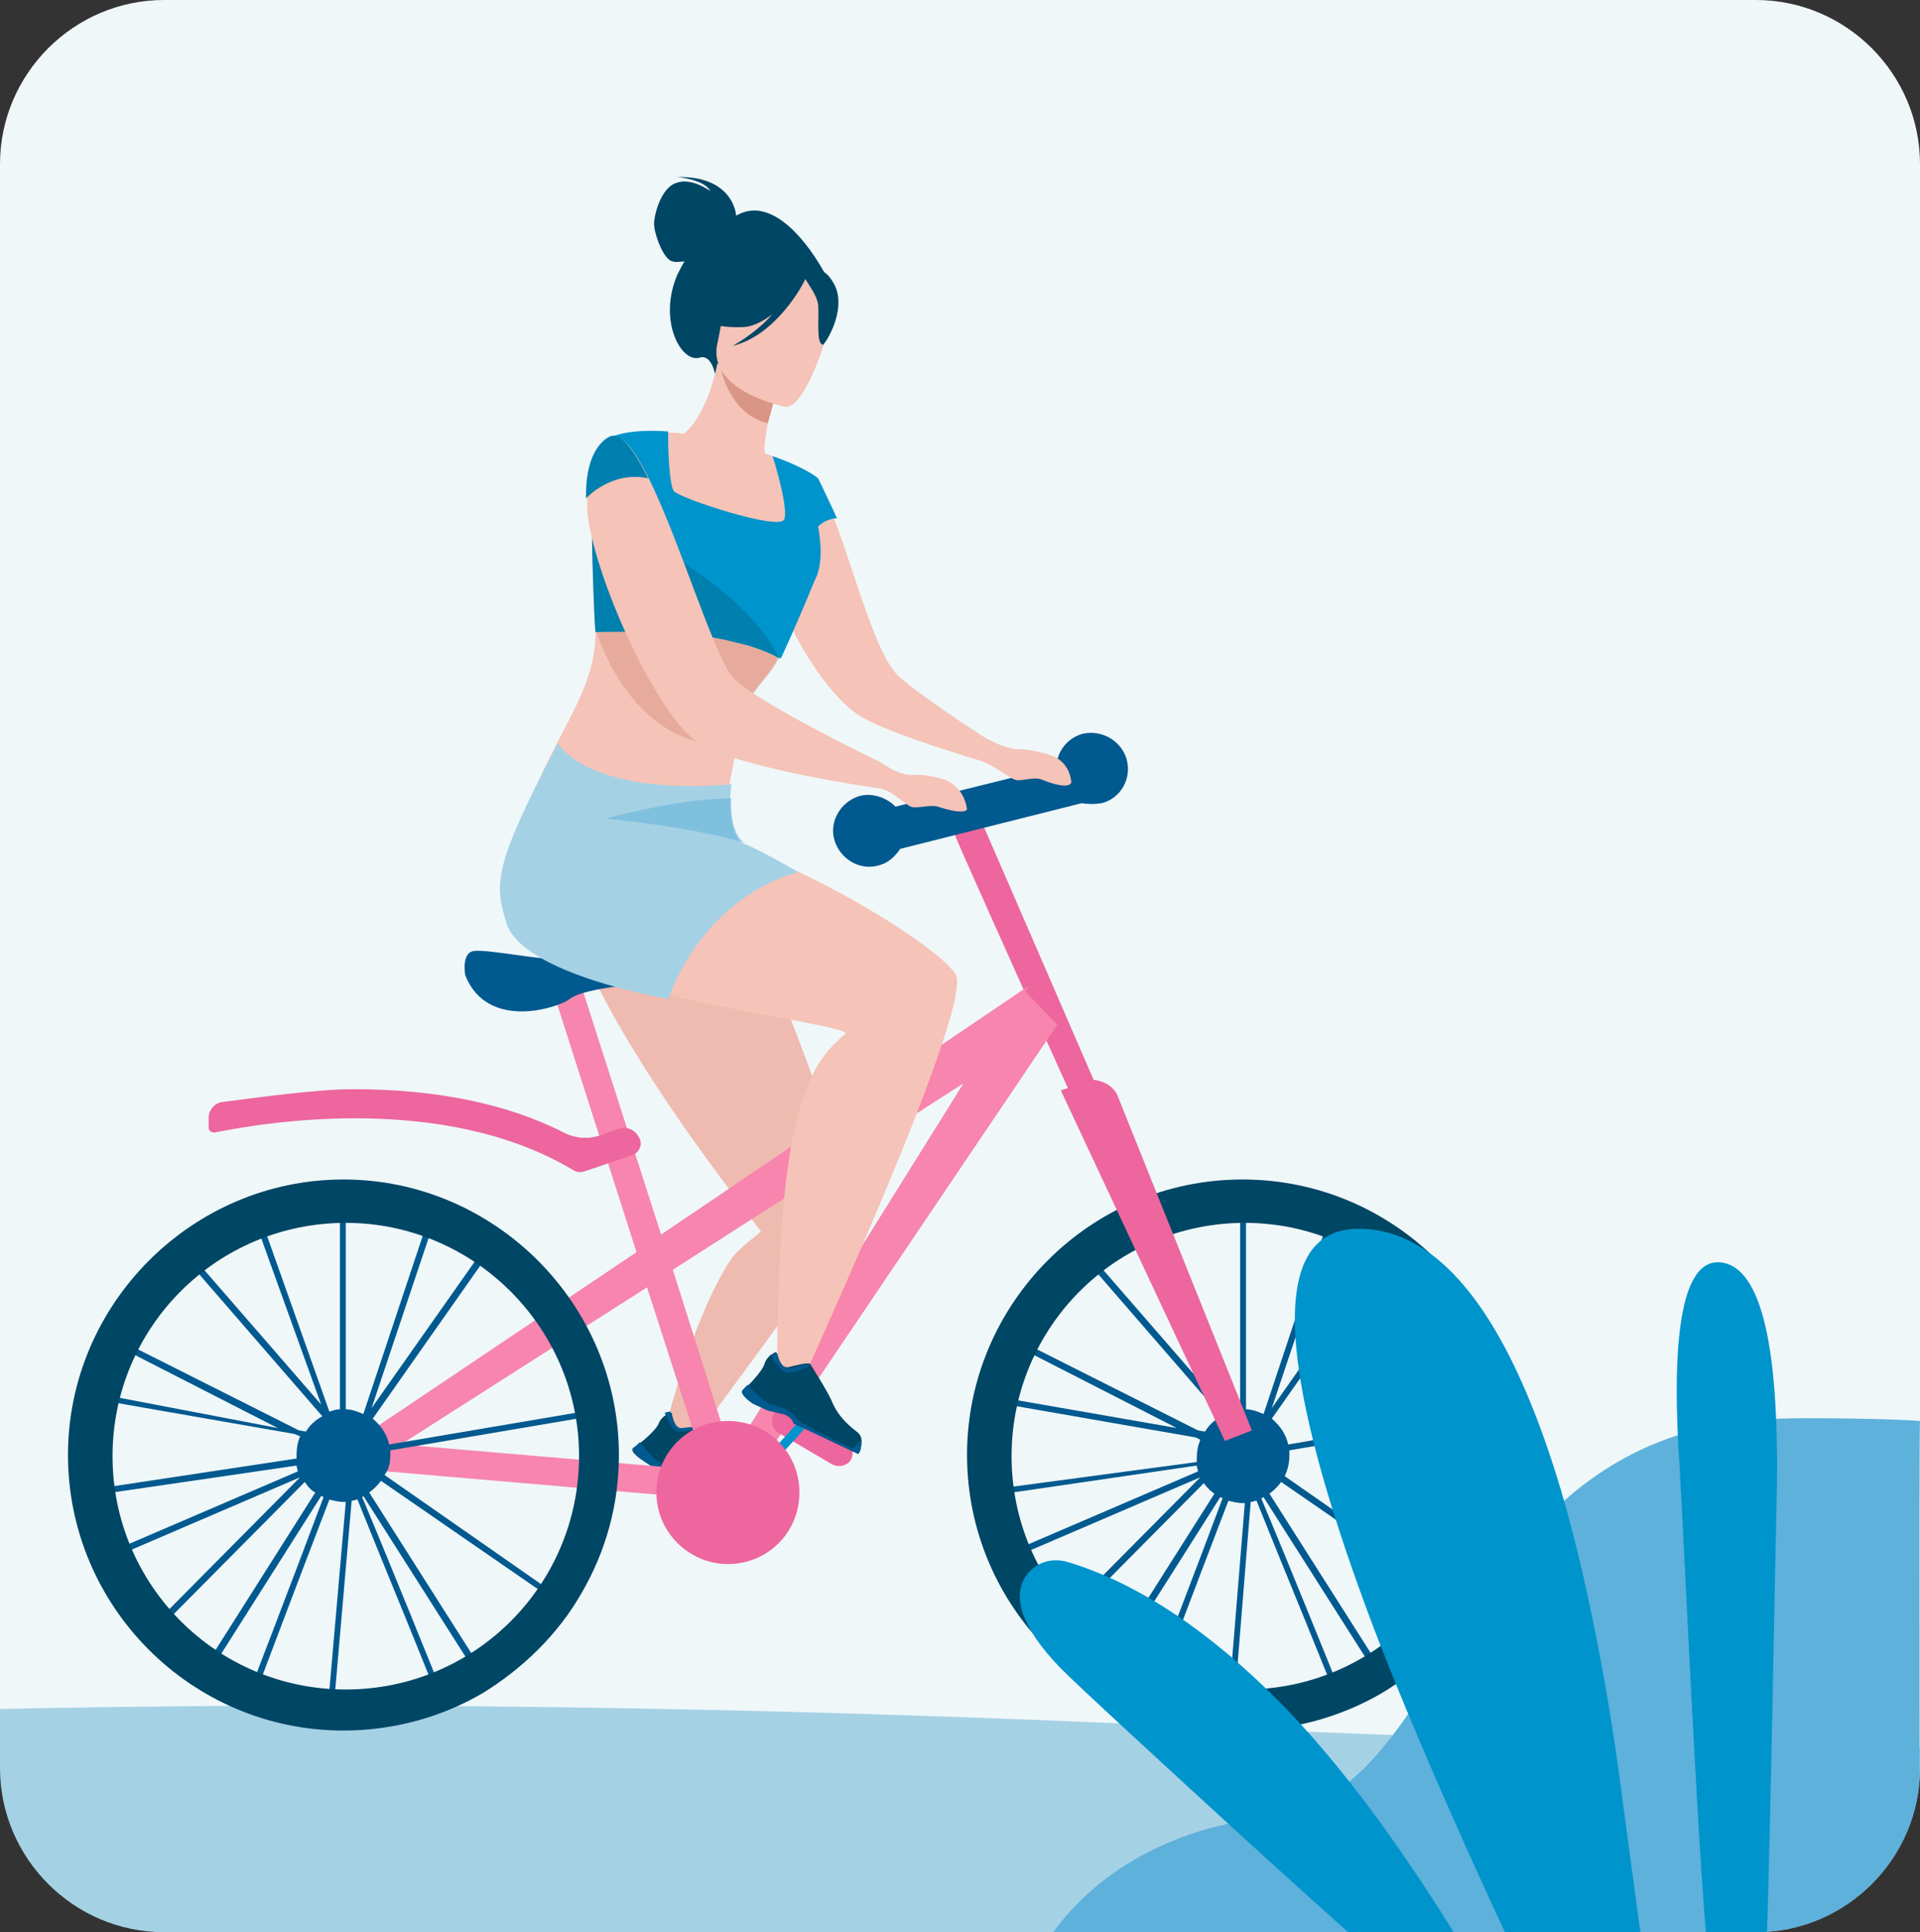 <?xml version="1.0" encoding="utf-8"?>
<!-- Generator: Adobe Illustrator 25.2.0, SVG Export Plug-In . SVG Version: 6.00 Build 0)  -->
<svg version="1.1" id="Layer_1" xmlns="http://www.w3.org/2000/svg" xmlns:xlink="http://www.w3.org/1999/xlink" x="0px" y="0px"
	 viewBox="0 0 163.8 164.8" style="enable-background:new 0 0 163.8 164.8;" xml:space="preserve">
<rect x="0" y="0" width="163.8" height="164.8" fill="#333333" stroke="none"/>
<style type="text/css">
	.st0{fill:#EFF7F9;}
	.st1{clip-path:url(#SVGID_2_);}
	.st2{fill:#A5D1E5;}
	.st3{fill:#00598F;}
	.st4{fill:#004665;}
	.st5{fill:#ED669D;}
	.st6{fill:#EFBAAF;}
	.st7{fill:#F785AD;}
	.st8{fill:#0094CC;}
	.st9{fill:#F5C3B7;}
	.st10{opacity:0.53;fill:#D99586;enable-background:new    ;}
	.st11{fill:#D99586;}
	.st12{fill:#0080AF;}
	.st13{opacity:0.5;fill:#5DB1DB;enable-background:new    ;}
	.st14{fill:#5DB1DB;}
</style>
<g id="Layer_2_1_">
</g>
<g id="Layer_1_1_">
	<path class="st0" d="M149.8,163.8H14c-7.7,0-14-6.3-14-14V14C0,6.3,6.3,0,14,0h135.8c7.7,0,14,6.3,14,14v135.8
		C163.8,157.5,157.5,163.8,149.8,163.8z"/>
	<g>
		<g>
			<g>
				<defs>
					<path id="SVGID_1_" d="M149.8,164.8H14c-7.7,0-14-6.3-14-14V15C0,7.3,6.3,1,14,1h135.8c7.7,0,14,6.3,14,14v135.8
						C163.8,158.5,157.5,164.8,149.8,164.8z"/>
				</defs>
				<clipPath id="SVGID_2_">
					<use xlink:href="#SVGID_1_"  style="overflow:visible;"/>
				</clipPath>
				<g class="st1">
					<g>
						<path class="st2" d="M-1.9,145.8c31.4-0.7,66.2-0.3,104.3,1.5c25.9,1.2,50.7,1.8,74.3,1.7l2.4,19.6l-181-0.7L-1.9,145.8z"/>
						<g>
							<g>
								<path class="st3" d="M110,124.1c0-0.1,0-0.3,0-0.4l17.1-2.9l-0.1-0.5l-17.1,2.9c-0.2-0.9-0.7-1.6-1.4-2.2l10.4-14.8
									l-0.4-0.3l-10,14.2l5.4-16.1l-0.5-0.2l-5.6,16.8c-0.5-0.2-1-0.4-1.5-0.4v-17.9h-0.5v17.9c-0.3,0-0.6,0.1-0.9,0.2l-5.6-15.5
									l-0.5,0.2l5.3,14.7l-10.6-12.2l-0.4,0.4l11.1,12.8c-0.6,0.3-1.1,0.8-1.4,1.3l-0.6-0.1l-15.5-7.8l-0.2,0.5l13.9,7.1
									l-15.5-2.7l-0.1,0.5l17.2,3l0.4,0.2c-0.2,0.5-0.3,1-0.3,1.6c0,0.1,0,0.2,0,0.3L84.9,127l0.1,0.5l17.1-2.5
									c0,0.2,0.1,0.3,0.1,0.5l-15.6,6.7l0.2,0.5l15.6-6.7c0,0,0,0,0,0l-12.3,12.4l0.4,0.4l12.2-12.3c0.2,0.3,0.6,0.7,0.9,0.9
									l-9,14.2l0.5,0.3l9-14.2c0.1,0,0.2,0.1,0.2,0.1c-2.2,5.9-6.4,16.8-6.5,17.1l0.5,0.2c0.1-0.3,3.7-9.8,6.5-17.1
									c0.4,0.1,0.8,0.2,1.2,0.2c0.1,0,0.1,0,0.2,0l-1.4,17.2l0.5,0l1.4-17.3c0.2,0,0.3-0.1,0.5-0.1c2.8,7,6.6,16.1,6.6,16.4
									l0.5-0.2c-0.1-0.3-4.3-10.7-6.7-16.4c0.1,0,0.1-0.1,0.2-0.1l9.6,15.1l0.5-0.3l-9.6-15.1c0.4-0.3,0.7-0.6,1-1l14.2,9.8
									l0.3-0.4l-14.2-9.9C109.9,125.3,110,124.7,110,124.1z"/>
								<g>
									<path class="st4" d="M106,147.6c-13,0-23.5-10.6-23.5-23.5S93,100.6,106,100.6s23.5,10.6,23.5,23.5c0,4.2-1.1,8.2-3.2,11.8
										c-2,3.5-4.9,6.4-8.4,8.5C114.3,146.5,110.2,147.6,106,147.6z M106,103.8c-11.2,0-20.3,9.1-20.3,20.3s9.1,20.3,20.3,20.3
										c3.6,0,7.2-1,10.2-2.8c3-1.8,5.5-4.3,7.3-7.3c1.8-3.1,2.7-6.6,2.7-10.2C126.2,112.9,117.2,103.8,106,103.8z"/>
								</g>
								<g>
									<path class="st4" d="M106.2,144.9c-11.4,0-20.7-9.3-20.7-20.7c0-11.4,9.3-20.7,20.7-20.7c11.4,0,20.7,9.3,20.7,20.7
										C126.9,135.7,117.6,144.9,106.2,144.9z M106.2,104.3c-11,0-19.9,8.9-19.9,19.9s8.9,19.9,19.9,19.9s19.9-8.9,19.9-19.9
										S117.1,104.3,106.2,104.3z"/>
								</g>
							</g>
							<path class="st5" d="M95.4,93.6c-0.3-0.9-1.2-1.4-2.1-1.5C83.2,68.8,83.1,68.6,83,68.4l-1.5,2.9c-0.1-0.1,5.5,12.4,9.6,21.5
								L90.5,93l14,29.9l2.3-0.9L95.4,93.6z"/>
							<path class="st4" d="M62.8,18.4c0-0.3-0.4-3.4-5-3.3c0,0,2.3,0.2,2.8,1.2c0,0-1.6-1.2-2.9-0.7c-1.3,0.4-1.9,2.7-1.9,3.5
								s0.8,3.1,1.6,3.2c0.3,0.1,0.7,0,1,0c-0.2,0.3-0.4,0.7-0.6,1.1c-1.7,3.9,0.3,7.6,1.9,7.1c1-0.3,1.3,1.4,1.3,1.4l9.5-8.3
								C70.5,23.5,66.7,16.1,62.8,18.4z"/>
							<path class="st6" d="M59.5,68.8c0,0,1.8,3.7,4,8.7c2.5,5.7,5.6,13.1,7.4,19.2c1,3.2,1.6,6,1.6,8c0,0.7-2.6,3.4-3.3,4.4
								c-4.7,6.6-11.2,15.3-11.2,15.3l-1.8-0.4c0,0,2.5-11,6.1-16.5c0.7-1.1,2.7-2.4,2.6-2.5l0,0c-0.3-0.4-1.1-1.4-2.1-2.8
								c-2.9-3.8-8-10.8-11.4-17.3c-0.2-0.4-0.4-0.8-0.6-1.2c-1.8-3.6-3-7-2.8-9.5L59.5,68.8z"/>
							<g>
								<path class="st4" d="M54.6,124.4l1.2,0.8c0.5,0.2,0.8,0.3,1.3,0.5c0.7,0.3,0.8,0.8,0.8,0.9c0,0,0,0,0,0l5.2,3.3
									c0.2-0.1,0.4-0.6,0.5-1c0-0.3,0-0.5-0.2-0.8c-0.5-0.5-1.4-1.3-1.8-2.8c-0.2-0.8-1.5-3.5-1.5-3.5l0,0c0,0-0.3-0.1-1.8,0.1
									c-0.8,0.1-1-1.4-1-1.4s-0.2,0-0.5,0.2c-0.2,0.1-0.5,0.4-0.6,0.7c-0.2,0.5-1,1.2-1.6,1.7c-0.3,0.3-0.6,0.5-0.6,0.5
									S53.7,123.7,54.6,124.4z"/>
								<path class="st3" d="M56.7,120.5c0.2,0.4,0.5,1.2,0.9,1.5c0.5,0.4,2.4-0.3,2.4-0.3l0,0c0,0-0.3-0.1-1.8,0.1
									c-0.8,0.1-1-1.4-1-1.4S57,120.4,56.7,120.5z"/>
								<path class="st3" d="M54.6,124.4l1.2,0.8c0.5,0.2,0.8,0.3,1.3,0.5c0.7,0.3,0.8,0.8,0.8,0.9c0,0,0,0,0,0l5.2,3.3
									c0.2-0.1,0.4-0.6,0.5-1c-0.1-0.2-0.6,0.5-0.7,0.5s-4.2-2.6-4.3-2.9c-0.1-0.3-0.7-1.1-1.8-1.5c-1-0.3-1.9-1.7-2.2-2
									c-0.3,0.3-0.6,0.5-0.6,0.5S53.7,123.7,54.6,124.4z"/>
							</g>
							<path class="st7" d="M90.2,87.4l-2.7-2.8l0.2-0.5l-0.4,0.3l0,0l0,0l-30.9,20.9l-6.9-21.5l-2.3,0.8l7.1,22.2L27.2,125
								l32.6,2.8l0.2-2.4l-25.8-2.2l21-13.4l5.8,18l2.3-0.8l-0.7-2.1l1.6,1L90.2,87.4z M57.4,108.3l24.8-15.9l-19.8,31.7L57.4,108.3
								z"/>
							<path class="st3" d="M96.1,64.7c-0.5-1.6-2.2-2.5-3.8-2.1c-1.3,0.4-2.1,1.5-2.2,2.8l-13.7,3.4c-0.8-0.8-2-1.2-3.1-0.9
								c-1.6,0.5-2.6,2.2-2.1,3.8c0.5,1.6,2.2,2.6,3.8,2.1c0.8-0.2,1.4-0.8,1.8-1.4l15.5-3.9c0.5,0.1,1.1,0.1,1.7,0
								C95.6,68.1,96.6,66.4,96.1,64.7z"/>
							<path class="st5" d="M67.6,120.2l4.6,2.7c0.5,0.3,0.7,1,0.4,1.6l0,0c-0.3,0.5-1,0.7-1.6,0.4l-4.6-2.7c-0.5-0.3-0.7-1-0.4-1.6
								l0,0C66.4,120,67.1,119.8,67.6,120.2z"/>
							<g>
								<polygon class="st8" points="68.6,121.9 62.8,128.3 62.2,127.8 68,121.4 								"/>
							</g>
							<path class="st5" d="M54.6,97.2c-0.3-0.8-1.1-1.2-1.9-0.9l-1.4,0.5c-1.1,0.4-2.2,0.3-3.2-0.2c-4.9-2.5-11-3.7-17.9-3.7
								c-0.1,0-0.2,0-0.2,0c-3.1,0-8.7,0.8-11.1,1.1c-0.6,0.1-1.1,0.7-1.1,1.3v0.9c0,0.2,0.2,0.4,0.5,0.4h0
								c4.4-0.9,19.6-3.4,30.6,3.2c0.3,0.2,0.7,0.2,1,0.1l4.1-1.4C54.5,98.3,54.8,97.7,54.6,97.2z"/>
							<path class="st3" d="M39.7,83.2c0,0-0.4-2,0.8-2.1c1.3-0.1,5.8,0.8,7.1,0.7s7.6-1.2,8.7-0.1c1.1,1.1,0.7,2-1.6,2.2
								c-2.2,0.2-5.2,0.6-6.1,1.3C47.8,85.9,41.6,88,39.7,83.2z"/>
							<path class="st5" d="M56,127.3c0-3.4,2.7-6.1,6.1-6.1s6.1,2.7,6.1,6.1s-2.7,6.1-6.1,6.1C58.8,133.4,56,130.7,56,127.3z"/>
							<g>
								<path class="st3" d="M33.3,124.1c0-0.1,0-0.3,0-0.4l17.1-2.9l-0.1-0.5l-17.1,2.9c-0.2-0.9-0.7-1.6-1.4-2.2l10.4-14.8
									l-0.5-0.3l-10,14.2l5.4-16.1l-0.5-0.2l-5.6,16.8c-0.5-0.2-1-0.4-1.5-0.4v-17.9H29v17.9c-0.3,0-0.6,0.1-0.9,0.2l-5.5-15.5
									l-0.5,0.2l5.3,14.7l-10.6-12.2l-0.4,0.4l11.1,12.8c-0.6,0.3-1.1,0.8-1.4,1.3l-0.6-0.1l-15.5-7.8l-0.2,0.5l13.9,7.1L8,118.8
									l-0.1,0.5l17.2,3l0.5,0.2c-0.2,0.5-0.3,1-0.3,1.6c0,0.1,0,0.2,0,0.3L8.1,127l0.1,0.5l17.1-2.5c0,0.2,0.1,0.3,0.1,0.5
									l-15.6,6.7l0.2,0.5l15.6-6.7c0,0,0,0,0,0l-12.3,12.4l0.4,0.4L26,126.4c0.2,0.3,0.5,0.7,0.9,0.9l-9,14.2l0.5,0.3l9-14.2
									c0.1,0,0.2,0.1,0.2,0.1c-2.2,5.9-6.4,16.8-6.5,17.1l0.5,0.2c0.1-0.3,3.7-9.8,6.5-17.1c0.4,0.1,0.8,0.2,1.2,0.2
									c0.1,0,0.1,0,0.2,0L28,145.3l0.5,0L30,128c0.2,0,0.3-0.1,0.5-0.1c2.8,7,6.6,16.1,6.6,16.4l0.5-0.2
									c-0.1-0.3-4.3-10.7-6.7-16.4c0,0,0.1-0.1,0.1-0.1l9.6,15.1l0.5-0.3l-9.6-15.1c0.4-0.3,0.7-0.6,1-1l14.2,9.8l0.3-0.4
									l-14.2-9.9C33.2,125.3,33.3,124.7,33.3,124.1z"/>
								<g>
									<path class="st4" d="M29.3,147.6c-13,0-23.5-10.6-23.5-23.5s10.6-23.5,23.5-23.5s23.5,10.6,23.5,23.5
										c0,4.2-1.1,8.2-3.2,11.8c-2,3.5-5,6.4-8.4,8.5C37.6,146.5,33.5,147.6,29.3,147.6z M29.3,103.8c-11.2,0-20.3,9.1-20.3,20.3
										s9.1,20.3,20.3,20.3c3.6,0,7.1-1,10.2-2.8c3-1.8,5.5-4.3,7.3-7.3c1.8-3.1,2.7-6.6,2.7-10.2
										C49.5,112.9,40.5,103.8,29.3,103.8z"/>
								</g>
								<g>
									<path class="st4" d="M29.5,144.9c-11.4,0-20.7-9.3-20.7-20.7c0-11.4,9.3-20.7,20.7-20.7c11.4,0,20.7,9.3,20.7,20.7
										C50.2,135.7,40.9,144.9,29.5,144.9z M29.5,104.3c-11,0-19.9,8.9-19.9,19.9s8.9,19.9,19.9,19.9s19.9-8.9,19.9-19.9
										S40.4,104.3,29.5,104.3z"/>
								</g>
							</g>
							<path class="st9" d="M89.6,64.4c0,0-1.5-0.5-2.7-0.5c-1.2,0-2.9-1-2.9-1s-6.2-4-7.5-5.4c-2.9-3-5.6-18.1-8.1-17
								c0,0-3.3,1.9-2.9,6.6s4.7,12.2,8.1,14.1c2.4,1.4,9.1,3.4,10.1,3.7c1.1,0.4,2.5,1.5,2.9,1.6c0.4,0.2,1.6-0.3,2.3,0
								c2.5,1,2.5,0.2,2.5,0.2C91.2,64.8,89.6,64.4,89.6,64.4z"/>
							<path class="st9" d="M68.1,51.1c-0.2,1.1-0.4,2-0.8,2.9c-0.3,0.7-0.6,1.4-1,2.2c-1,2.1-3.4,3.2-3.5,7.3
								c0,1.4-1.2,4.6-0.5,6.9c3.3,11.4-18.2,1-17.1-2c2.3-6,5.6-9.5,5.6-14.4c0,0,0,0,0,0c0-0.2,0-0.9-0.1-1.7
								c-0.1-2.1-0.2-5.4-0.2-7.1c0,0,0-0.1,0-0.1c0-0.7,0-1.2-0.1-1.4c1.6-6.8,5.3-6.8,6.5-6.8c0.5,0,1,0,1.4,0.1
								c0.8-0.5,2.2-2.5,2.9-6l0.3,0.1l4.8,2c0,0-0.4,1.6-0.8,3c-0.2,1.2-0.4,2.3-0.2,2.6c0.4,0.1,0.6,0.2,0.6,0.2l0,0
								C66,39.1,68.9,45.7,68.1,51.1z"/>
							<path class="st10" d="M67.4,54c-0.3,0.7-0.6,1.4-1,2.2c-1,2.1-3.4,3.2-3.5,7.3c-0.1,0-0.2,0-0.2,0
								c-8.8,0.7-11.8-9.6-11.8-9.6c0-0.2,0-0.9-0.1-1.7l15.9,0C66.7,52.2,67,52.9,67.4,54z"/>
							<path class="st11" d="M66.3,33.1c0,0-0.4,1.6-0.8,3c-2.8-0.7-3.8-3.5-4.1-5.1L66.3,33.1z"/>
							<path class="st8" d="M71.4,44.2c-0.3-0.7-1.6-3.4-1.6-3.4s-1-0.9-3.9-1.9l0,0c0.1,0.2,1.4,4.5,1,5.4c-0.4,1-8.9-1.8-9.4-2.4
								c-0.4-0.5-0.5-3.5-0.5-4.6c0-0.3,0-0.5,0-0.5s-3.2-0.3-4.9,0.5c0,0,0.8,1.5,1.1,3.1c0,0.2,0.1,0.3,0.1,0.5
								c0,0.3,0.1,0.7,0.1,1c0,0.8-0.8,1.5-1.8,2.3c-0.3,0.2-0.7,0.5-1,0.8c0,0,0,0.1,0,0.1c0.1,2.4,0.3,8,0.3,8.8c0,0,0,0,0,0
								c1.5-0.1,5-0.2,8.6,0.3c1.2,0.1,2.3,0.3,3.4,0.6c1.3,0.3,2.5,0.8,3.6,1.3c0,0,0.1,0,0.1,0.1c0,0,1.4-3,2.9-6.7
								c0.1-0.1,0.1-0.3,0.2-0.4c0.5-1.5,0.3-2.9,0.1-4.2C70.5,44.2,71.4,44.2,71.4,44.2z"/>
							<path class="st9" d="M67,34.7c0,0-6.7-1.3-5.8-5.4s0.6-7.1,4.9-6.5c4.3,0.6,4.8,2.4,4.8,3.9C70.9,28.1,68.7,34.9,67,34.7z"/>
							<path class="st12" d="M66.5,56.2c0,0-0.1,0-0.1-0.1c-1-0.6-2.2-1-3.6-1.3c-1.1-0.3-2.2-0.5-3.4-0.6c-3.6-0.4-7.1-0.3-8.6-0.3
								c0,0,0,0,0,0c-0.1-0.8-0.3-6.4-0.3-8.8c0,0,0-0.1,0-0.1c0.3-0.3,0.7-0.5,1-0.8C55.9,46.3,64,50.8,66.5,56.2z"/>
							<path class="st4" d="M71.2,24.3c-0.8-1.5-1.6-1.4-2.1-1.1c-3.2-2.8-6.2-0.3-6.2-0.3c-1.1,2.9-3.6,4.1-3.6,4.1s1.1,1,4,0.9
								c0.9,0,1.8-0.5,2.6-1.1c-1.5,1.7-3.4,2.7-3.4,2.7c3.7-0.9,6-5.2,6.2-5.7c0.3,0.5,1,1.4,1.1,2.2c0.1,1.1-0.2,3.3,0.4,3.4
								C70.3,29.5,72.3,26.5,71.2,24.3z"/>
							<path class="st9" d="M45.1,68.8c0,0-5,7.9,1.2,12.2s26.8,6.4,25.8,7.2c-3.1,2.6-5.9,6.5-5.8,30.2l1.5,0.8
								c0,0,14.8-32.1,13.8-35.9C81,80.9,59.5,67.2,45.1,68.8z"/>
							<path class="st2" d="M57,85.2c0,0-12.5-2.1-13.8-6.5c-1-3.3-1.2-4.7,4.4-15.3c0,0,2.4,4.5,14.8,3.5c0,0-0.1,0.6-0.1,1.4
								c0,1.3,0.2,3.2,1.2,3.7c0,0,0,0,0.1,0c1.6,0.7,4.2,2.2,4.5,2.4C68.2,74.4,60.6,75.8,57,85.2z"/>
							<path class="st13" d="M63.6,71.9c-5.5-1.6-11.9-2-11.9-2.1c4.7-1.2,8.1-1.7,10.7-1.7C62.3,69.6,62.6,71.4,63.6,71.9z"/>
							<g>
								<path class="st4" d="M64.2,119.7l1.3,0.6c0.5,0.1,0.8,0.2,1.3,0.3c0.7,0.2,0.9,0.7,0.9,0.8c0,0,0,0,0,0l5.5,2.6
									c0.2-0.1,0.3-0.7,0.3-1.1c0-0.3-0.1-0.5-0.3-0.7c-0.5-0.4-1.6-1.2-2.2-2.6c-0.3-0.8-1.9-3.3-1.9-3.3l0,0
									c-0.1,0-0.3-0.1-1.8,0.3c-0.8,0.2-1.1-1.3-1.1-1.3s-0.2,0.1-0.5,0.3c-0.2,0.2-0.4,0.4-0.5,0.8c-0.2,0.5-0.9,1.3-1.4,1.8
									c-0.3,0.3-0.5,0.5-0.5,0.5S63.2,119,64.2,119.7z"/>
								<path class="st3" d="M65.8,115.6c0.2,0.4,0.7,1.1,1.1,1.4c0.6,0.4,2.3-0.6,2.3-0.6l0,0c-0.1,0-0.3-0.1-1.8,0.3
									c-0.8,0.2-1.1-1.3-1.1-1.3S66.1,115.4,65.8,115.6z"/>
								<path class="st3" d="M64.2,119.7l1.3,0.6c0.5,0.1,0.8,0.2,1.3,0.3c0.7,0.2,0.9,0.7,0.9,0.8c0,0,0,0,0,0l5.5,2.6
									c0.2-0.1,0.3-0.7,0.3-1.1c-0.1-0.2-0.5,0.5-0.7,0.6c-0.2,0.1-4.5-2.1-4.7-2.4c-0.2-0.3-0.8-1-1.9-1.2
									c-1-0.2-2.1-1.4-2.4-1.8c-0.3,0.3-0.5,0.5-0.5,0.5S63.2,119,64.2,119.7z"/>
							</g>
							<path class="st9" d="M80.6,66.5c0,0-1.5-0.5-2.7-0.4S75.1,65,75.1,65s-11.5-5.5-12.8-7.5c-1.7-2.6-4.4-11.5-6.9-16.6
								c-1.2-2.4-2.3-4-3.2-3.5c0,0-2.3,0.7-2.1,5.3c0,0.3,0,0.5,0,0.8c0.4,5.3,6,17.9,9.7,20c3.7,2.1,14.9,3.7,14.9,3.7
								c1.2,0,2.5,1.4,3,1.6c0.4,0.2,1.8-0.2,2.3,0c2.5,0.8,2.5,0.2,2.5,0.2C82.2,67,80.6,66.5,80.6,66.5z"/>
							<path class="st12" d="M55.3,40.8c-3.1-0.7-5.3,1.7-5.3,1.7c-0.1-4.6,2.1-5.3,2.1-5.3C53,36.9,54.1,38.4,55.3,40.8z"/>
						</g>
					</g>
					<g>
						<path class="st14" d="M87.8,168.5l31.7-0.1l0,0l8.6,0l0,0h0.9l5,0l0,0l3.4,0h26.4c0,0-0.1-46.8,0-47.2
							c-2.1-0.2-10.1-0.3-12-0.2c-3.1,0.1-5.8,0.6-8.3,1.3c-3.6,1.1-6.5,2.8-9,4.8c-5.4,4.4-8.8,10.3-12.1,15.6
							c-1.9,3.1-3.9,6-6.1,8.2c-2.2,2.1-4.7,3.6-7.8,4c-2.2,0.3-4.1,0.7-5.9,1.2C91.8,159.4,88.4,166.9,87.8,168.5z"/>
						<g>
							<path class="st8" d="M147,107.7c3.7,0.7,4.7,8.9,4.6,18.7c-0.1,3.7-0.7,38.1-1,42h-4.7c-0.9-6.4-2.2-36.6-2.6-43.1
								C142.6,115.1,143.2,107,147,107.7z"/>
							<path class="st8" d="M116.1,104.8c8.1,0.2,13.5,10.3,17.1,22.4c2.6,8.9,4.3,19,5.3,26.9l1.9,14.1l-10.4,0
								c-3.7-7.7-9.4-20.4-12.9-29.6C110.5,121.1,106.7,104.6,116.1,104.8z"/>
							<path class="st8" d="M87.3,134.8c0.7-1.4,2.2-2,3.7-1.6c6.4,1.9,12.5,6.3,17.9,11.7c7.1,7.1,13.2,16.6,17.3,23.5l-7.1,0
								c-7.7-6.7-19.5-17.6-24.8-22.5c-1.6-1.5-2.9-2.7-3.8-3.6C86.9,138.6,86.6,136.2,87.3,134.8z"/>
						</g>
					</g>
				</g>
			</g>
		</g>
	</g>
</g>
</svg>
